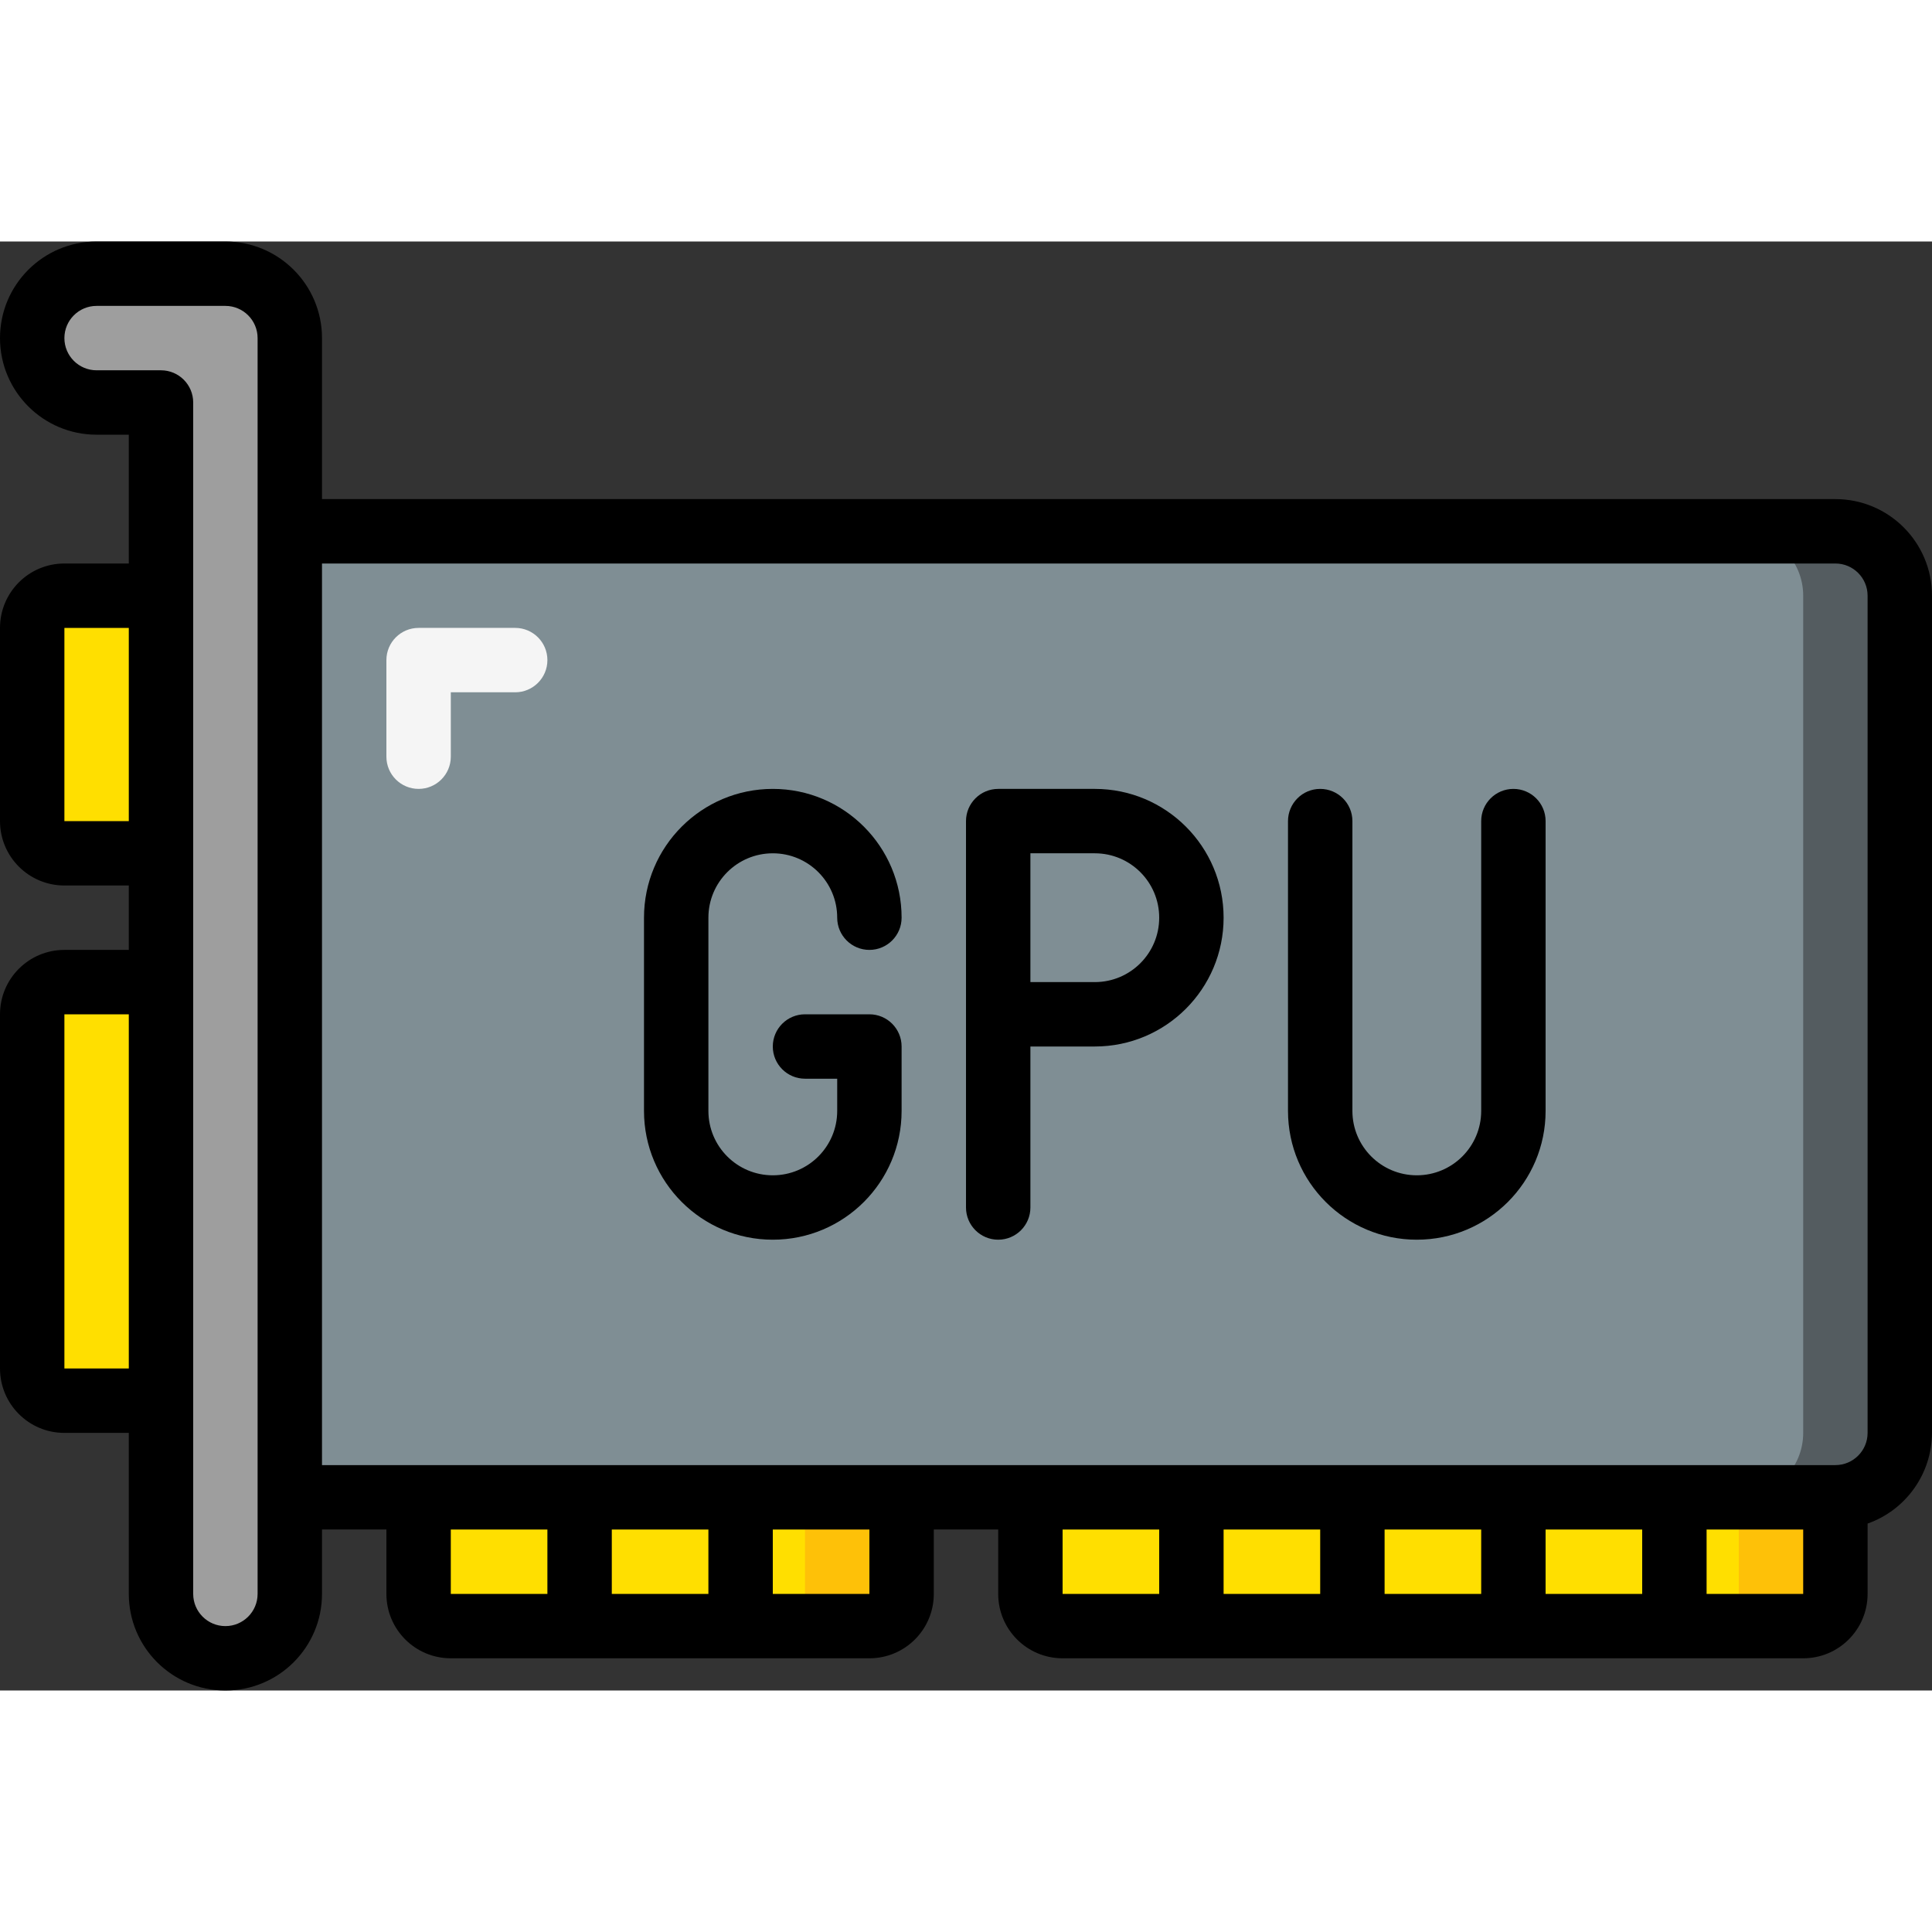 <svg height="512" viewBox="0 0 60 45" width="512" xmlns="http://www.w3.org/2000/svg"><rect x="0" y="0" width="60" height="45" fill="#333333" stroke="none"/><g id="Page-1" fill="none" fill-rule="evenodd"><g id="040---GPU" fill-rule="nonzero"><g id="Icons" transform="translate(1 1)"><path id="Shape" d="m8 8h48c1.105 0 2 .895 2 2v26c0 1.105-.895 2-2 2h-48z" fill="#7f8e94"/><path id="Shape" d="m56 8h-3c1.105 0 2 .895 2 2v26c0 1.105-.895 2-2 2h3c1.105 0 2-.895 2-2v-26c0-1.105-.895-2-2-2z" fill="#545c60"/><path id="Shape" d="m1 10h3v8h-3c-.552 0-1-.448-1-1v-6c0-.552.448-1 1-1z" fill="#ffdf00"/><path id="Shape" d="m1 22h3v13h-3c-.552 0-1-.448-1-1v-11c0-.552.448-1 1-1z" fill="#ffdf00"/><path id="Shape" d="m2 0c-1.105 0-2 .895-2 2s.895 2 2 2h2v37c0 1.105.895 2 2 2s2-.895 2-2v-39c0-1.105-.895-2-2-2z" fill="#9e9e9e"/><path id="Shape" d="m12 38h15v3c0 .552-.448 1-1 1h-13c-.552 0-1-.448-1-1z" fill="#ffdf00"/><path id="Shape" d="m24 38v3c0 .552-.448 1-1 1h3c.552 0 1-.448 1-1v-3z" fill="#fec108"/><path id="Shape" d="m31 38h25v3c0 .552-.448 1-1 1h-23c-.552 0-1-.448-1-1z" fill="#ffdf00"/><path id="Shape" d="m53 38v3c0 .552-.448 1-1 1h3c.552 0 1-.448 1-1v-3z" fill="#fec108"/></g><g id="Icons_copy"><path id="Shape" d="m13 17c-.552 0-1-.448-1-1v-3c0-.552.448-1 1-1h3c.552 0 1 .448 1 1s-.448 1-1 1h-2v2c0 .552-.448 1-1 1z" fill="#f5f5f5"/><g fill="#000"><path id="Shape" d="m57 8h-47v-5c0-1.657-1.343-3-3-3h-4c-1.657 0-3 1.343-3 3s1.343 3 3 3h1v4h-2c-1.105 0-2 .895-2 2v6c0 1.105.895 2 2 2h2v2h-2c-1.105 0-2 .895-2 2v11c0 1.105.895 2 2 2h2v5c0 1.657 1.343 3 3 3s3-1.343 3-3v-2h2v2c0 1.105.895 2 2 2h13c1.105 0 2-.895 2-2v-2h2v2c0 1.105.895 2 2 2h23c1.105 0 2-.895 2-2v-2.184c1.194-.422 1.995-1.549 2-2.816v-26c0-1.657-1.343-3-3-3zm-55 10v-6h2v6zm0 17v-11h2v11zm6 7c0 .552-.448 1-1 1s-1-.448-1-1v-37c0-.552-.448-1-1-1h-2c-.552 0-1-.448-1-1s.448-1 1-1h4c.552 0 1 .448 1 1zm6-2h3v2h-3zm5 2v-2h3v2zm8 0h-3v-2h3zm6-2h3v2h-3zm5 0h3v2h-3zm5 2v-2h3v2zm5 0v-2h3v2zm8 0h-3v-2h3zm2-5c0 .552-.448 1-1 1h-47v-28h47c.552 0 1 .448 1 1z"/><path id="Shape" d="m24 19c1.105 0 2 .895 2 2 0 .552.448 1 1 1s1-.448 1-1c0-2.209-1.791-4-4-4s-4 1.791-4 4v6c0 2.209 1.791 4 4 4s4-1.791 4-4v-2c0-.552-.448-1-1-1h-2c-.552 0-1 .448-1 1s.448 1 1 1h1v1c0 1.105-.895 2-2 2s-2-.895-2-2v-6c0-1.105.895-2 2-2z"/><path id="Shape" d="m34 17h-3c-.552 0-1 .448-1 1v12c0 .552.448 1 1 1s1-.448 1-1v-5h2c2.209 0 4-1.791 4-4s-1.791-4-4-4zm0 6h-2v-4h2c1.105 0 2 .895 2 2s-.895 2-2 2z"/><path id="Shape" d="m47 17c-.552 0-1 .448-1 1v9c0 1.105-.895 2-2 2s-2-.895-2-2v-9c0-.552-.448-1-1-1s-1 .448-1 1v9c0 2.209 1.791 4 4 4s4-1.791 4-4v-9c0-.552-.448-1-1-1z"/></g></g></g></g></svg>